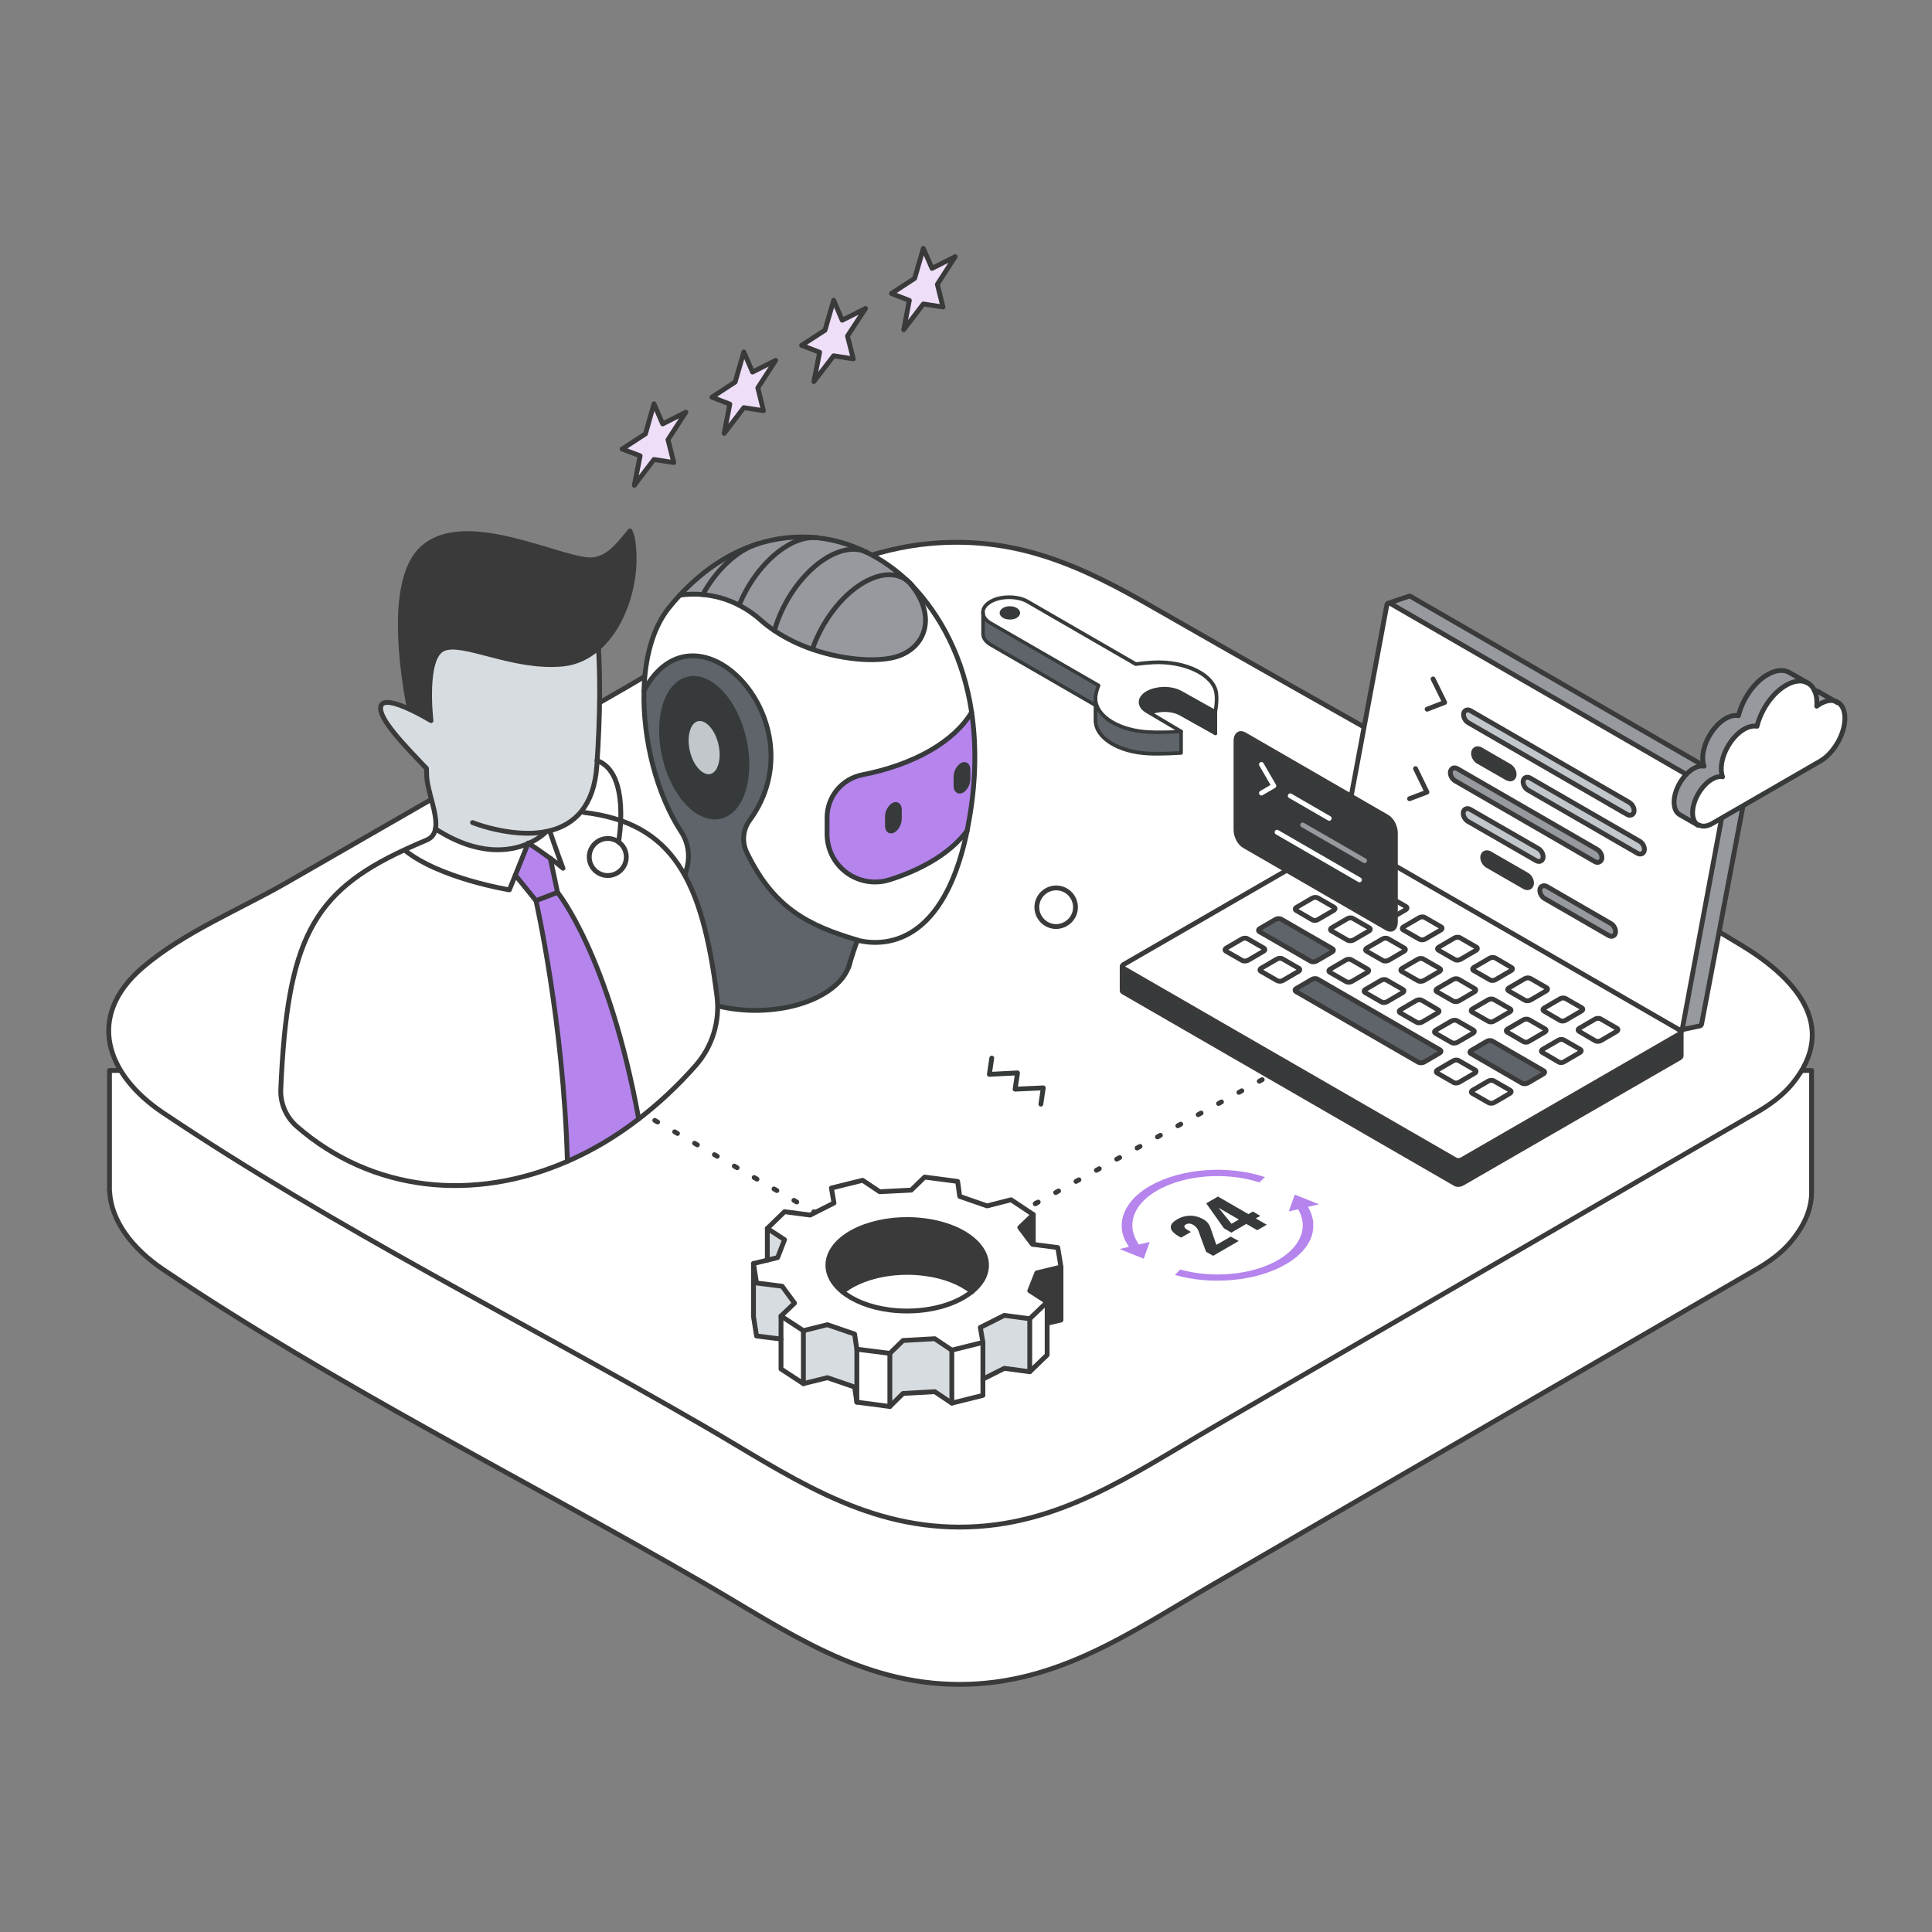<?xml version="1.0" encoding="utf-8"?>
<!-- Generator: Adobe Illustrator 27.0.0, SVG Export Plug-In . SVG Version: 6.00 Build 0)  -->
<svg version="1.1" id="Layer_1" xmlns="http://www.w3.org/2000/svg" xmlns:xlink="http://www.w3.org/1999/xlink" x="0px" y="0px"
	 viewBox="0 0 1200 1200" style="enable-background:new 0 0 1200 1200;" xml:space="preserve">
<rect x="0" y="0" width="1200" height="1200" fill="#808080" stroke="none"/>
<style type="text/css">
	.st0{fill:#FFFFFF;stroke:#3A3A3A;stroke-width:3;stroke-linecap:round;stroke-linejoin:round;stroke-miterlimit:10;}
	.st1{fill:#EEDEF8;stroke:#3A3A3A;stroke-width:3;stroke-linecap:round;stroke-linejoin:round;stroke-miterlimit:10;}
	.st2{fill:#5F646B;}
	.st3{fill:#373A3A;}
	.st4{fill:#FFFFFF;}
	.st5{fill:#C2C7CC;}
	.st6{fill:#969A9E;}
	.st7{fill:#B584ED;}
	.st8{fill:none;stroke:#373A3A;stroke-width:3;stroke-linecap:round;stroke-linejoin:round;stroke-miterlimit:10;}
	.st9{fill:none;stroke:#3A3A3A;stroke-width:3;stroke-linecap:round;stroke-linejoin:round;stroke-miterlimit:10;}
	.st10{fill:none;stroke:#FFFFFF;stroke-width:3;stroke-linecap:round;stroke-linejoin:round;stroke-miterlimit:10;}
	.st11{fill:none;stroke:#969A9E;stroke-width:3;stroke-linecap:round;stroke-linejoin:round;stroke-miterlimit:10;}
	.st12{fill:none;stroke:#3A3A3A;stroke-width:3;stroke-linecap:round;stroke-linejoin:round;}
	.st13{fill:none;stroke:#3A3A3A;stroke-width:3;stroke-linecap:round;stroke-linejoin:round;stroke-dasharray:2.034,12.204;}
	.st14{fill:none;stroke:#3A3A3A;stroke-width:3;stroke-linecap:round;stroke-linejoin:round;stroke-dasharray:2.059,12.355;}
	.st15{fill:#3A3A3A;}
	.st16{fill:#D7DCE0;}
</style>
<g>
	<path class="st0" d="M68,664.9v75.3h0.1c1,18,13.8,35.2,33.4,48.4c106.7,71.8,225,130.5,336.2,195c51.4,29.8,96.9,62.6,158.3,62.6
		c61.4,0,107-32.9,158.3-62.6c112.1-65,224.1-130,336.2-195c8.1-4.6,16.3-10.5,22.2-17.7c8.9-10.8,12.6-21.1,12.5-30.7h0v-75.3H68z"
		/>
	<path class="st0" d="M1091,691c-112.2,65-224.3,129.9-336.5,194.9c-51.4,29.8-97,62.6-158.5,62.6c-61.5,0-107.1-32.8-158.5-62.6
		C326.2,821.4,207.8,762.8,101,691c-34.9-23.5-48-59.6-12.4-90.1c25.3-21.7,60.3-36,88.9-52.4c70.3-40.4,140.6-80.8,210.8-121.2
		c58.2-33.4,120.7-83.9,190.3-89.8c53.3-4.5,93.4,14.2,138.2,40c121.5,69.8,244.9,137.1,364.8,209.6c31.8,19.2,61.7,49.5,31.5,86.2
		C1107.2,680.5,1099,686.4,1091,691L1091,691z"/>
</g>
<g>
	<polygon class="st1" points="561.3,204.8 573.5,188.8 585.7,190.7 582.2,176.6 593.3,159.4 578.9,166.7 573.5,154.3 568.1,172.9 
		553.7,182.3 564.8,186.6 	"/>
	<polygon class="st1" points="505.5,237 517.8,221 530,222.9 526.4,208.7 537.6,191.6 523.1,198.9 517.8,186.5 512.4,205.1 
		497.9,214.5 509.1,218.8 	"/>
	<polygon class="st1" points="449.8,269.2 462,253.2 474.2,255.1 470.7,240.9 481.8,223.8 467.4,231.1 462,218.6 456.6,237.3 
		442.2,246.7 453.3,251 	"/>
	<polygon class="st1" points="394,301.4 406.2,285.4 418.5,287.3 414.9,273.1 426,256 411.6,263.3 406.2,250.8 400.9,269.5 
		386.4,278.9 397.6,283.1 	"/>
</g>
<g id="XMLID_00000010280703619601594040000002726226338489108608_">
	<g>
		<path class="st2" d="M426.9,538.1c1.7-7.3,0.4-15-3.7-21.3c-15.3-23.3-24-57.5-23.2-87.8c32.6-61,109.6,20.1,65.7,80.3
			c-4.3,5.8-5,13.5-1.9,20c16.6,34.4,37.8,45.3,68.8,54.5c-1.7,4.4-3.2,9-4.6,13.6v0c-0.3,1.1-0.7,2.2-1,3.4
			c-2.3,6.1-7.7,12-15.9,16.8c-23.1,13.3-60.6,13.3-83.7,0c-14.6-8.4-20-20.2-16.1-31.1C416.6,568.3,422.9,555.3,426.9,538.1z
			 M461.8,490.5c5.7-18.9-0.5-45.9-14-60.3c-13.5-14.4-29.1-10.8-34.8,8.1c-5.7,18.9,0.5,45.9,14,60.3
			C440.5,513,456.1,509.4,461.8,490.5z"/>
		<path class="st3" d="M447.8,430.2c13.5,14.4,19.8,41.4,14,60.3c-5.7,18.9-21.3,22.5-34.8,8.1c-13.5-14.4-19.8-41.4-14-60.3
			C418.7,419.4,434.3,415.8,447.8,430.2z M447.6,475.3c2.4-7.9-0.2-19.3-5.9-25.3c-5.7-6.1-12.2-4.5-14.6,3.4
			c-2.4,7.9,0.2,19.3,5.9,25.3C438.7,484.8,445.2,483.3,447.6,475.3z"/>
		<path class="st4" d="M481,391.7c-3.1-2-6-4.3-8.7-6.7c-4.1-3.7-8.6-6.7-13.2-9.1c-7.3-3.8-15-5.9-22.6-6.6
			c-4.9-0.5-9.8-0.3-14.3,0.4c-2.3,2.5-4.6,5.2-6.9,8c-10,12.4-14.8,31-15.4,51.4c32.6-61,109.6,20.1,65.7,80.3
			c-4.3,5.8-5,13.5-1.9,20c16.6,34.4,37.8,45.3,68.8,54.5c10.1,2.5,52.2,9.4,68.1-67.9c-5.3,7.1-12.9,13.8-23,19.6
			c-7.7,4.4-16.3,8.1-25.4,10.9c-9,2.8-18.9,1.1-26.5-4.5c-7.6-5.6-12.1-14.5-12.1-24v-10.1c0-13.1,9.2-24.2,22.1-26.7
			c15.3-3,29.7-8,41.9-15c12-6.9,20.6-15.1,25.8-23.8c-5-33.8-19-60.9-37.9-79.7c0,0.1,0.1,0.1,0.1,0.1c0.7,0.8,1.3,1.6,1.9,2.5
			c13.3,18.5,7.1,36-9,42c-10.9,4.1-32.8,3.3-54-4C496.4,400.5,488.3,396.6,481,391.7z"/>
		<path class="st5" d="M427.1,453.4c-2.4,7.9,0.2,19.3,5.9,25.3c5.7,6,12.2,4.5,14.6-3.4c2.4-7.9-0.2-19.3-5.9-25.3
			C436.1,444,429.5,445.5,427.1,453.4z"/>
		<path class="st6" d="M422.2,369.7c4.6-0.7,9.4-0.9,14.3-0.4c6.5-11.7,15.6-21.9,25.8-27.8c2.5-1.5,5-2.6,7.4-3.4
			C453.2,343.5,436.9,353.8,422.2,369.7z"/>
		<path class="st6" d="M469.9,338c-0.1,0-0.1,0-0.2,0.1c-2.4,0.8-4.8,1.9-7.4,3.4c-10.2,5.9-19.4,16.1-25.8,27.8
			c7.5,0.7,15.3,2.9,22.6,6.6c6.2-15.4,17.4-29.8,30.3-37.2c6.5-3.8,12.7-5.3,17.9-4.7C495,332.7,482.4,333.9,469.9,338z"/>
		<path class="st6" d="M489.4,338.7c-12.8,7.4-24.1,21.8-30.3,37.2c4.6,2.4,9.1,5.4,13.2,9.1c2.7,2.4,5.6,4.7,8.7,6.7
			c5-18.4,18-36.9,33.2-45.7c9.3-5.4,17.7-6.1,24-3c-9.8-4.8-20.2-7.8-30.8-9c0,0-0.1,0-0.1,0C502.1,333.5,496,335,489.4,338.7z"/>
		<path class="st6" d="M514.2,346c-15.2,8.8-28.1,27.3-33.2,45.7c7.3,4.9,15.4,8.7,23.6,11.6c5.7-16.9,17.8-33.3,31.9-41.4
			c11.4-6.6,21.6-6.2,28.1-0.2c-8-7.8-16.9-14-26.4-18.6C531.9,339.9,523.5,340.7,514.2,346z"/>
		<path class="st7" d="M535.8,481.2c15.3-3,29.7-8,41.9-15c12-6.9,20.6-15.1,25.8-23.8c2.9,19.8,2.8,41.9-1.4,66
			c-0.5,2.7-0.9,5.2-1.4,7.7c-5.3,7.1-12.9,13.8-23,19.6c-7.7,4.4-16.3,8.1-25.4,10.9c-9,2.8-18.9,1.1-26.5-4.5
			c-7.6-5.6-12.1-14.5-12.1-24v-10.1C513.8,494.8,523,483.6,535.8,481.2z M554.9,515.7c2-1.2,3.7-4.3,3.7-7.1v-5.7
			c0-2.7-1.6-4-3.7-2.8c-1,0.6-1.9,1.7-2.6,2.9c-0.7,1.3-1.1,2.8-1.1,4.1v5.8C551.2,515.7,552.9,516.9,554.9,515.7z M597.5,491
			c2-1.2,3.7-4.3,3.7-7.1v-5.8c0-2.7-1.6-4-3.7-2.8c-1,0.6-1.9,1.7-2.6,2.9c-0.7,1.3-1.1,2.7-1.1,4.1v5.8
			C593.8,490.9,595.5,492.1,597.5,491z"/>
		<path class="st6" d="M536.5,361.9c-14,8.1-26.1,24.5-31.9,41.4c21.1,7.3,43.1,8.1,54,4c16.1-6.1,22.3-23.5,9-42
			c-0.6-0.8-1.2-1.7-1.9-2.5c-0.1-0.2-0.3-0.3-0.4-0.5c-0.1-0.1-0.3-0.3-0.4-0.4c-0.1-0.1-0.2-0.2-0.3-0.3
			C558.1,355.7,547.9,355.3,536.5,361.9z"/>
		<path class="st4" d="M528,597.5c-0.3,1.1-0.7,2.2-1,3.4C527.4,599.7,527.8,598.6,528,597.5z"/>
		<path class="st3" d="M551.2,507.2v5.8c0,2.7,1.6,4,3.7,2.8c2-1.2,3.7-4.3,3.7-7.1v-5.7c0-2.7-1.6-4-3.7-2.8
			c-1,0.6-1.9,1.7-2.6,2.9C551.7,504.4,551.2,505.8,551.2,507.2z"/>
		<path class="st4" d="M564.9,362c0.1,0.1,0.3,0.3,0.4,0.4C565.2,362.2,565,362.1,564.9,362z"/>
		<path class="st4" d="M565.6,362.7c-0.1-0.1-0.2-0.2-0.3-0.3c0.2,0.2,0.3,0.3,0.4,0.5C565.7,362.8,565.7,362.7,565.6,362.7z"/>
		<path class="st4" d="M567.6,365.3c-0.6-0.9-1.2-1.7-1.9-2.5C566.4,363.7,567,364.5,567.6,365.3z"/>
		<path class="st3" d="M593.8,482.4v5.8c0,2.7,1.6,4,3.7,2.8c2-1.2,3.7-4.3,3.7-7.1v-5.8c0-2.7-1.6-4-3.7-2.8
			c-1,0.6-1.9,1.7-2.6,2.9C594.3,479.6,593.8,481.1,593.8,482.4z"/>
	</g>
	<g>
		<path class="st8" d="M528,597.5c-0.3,1.1-0.7,2.2-1,3.4"/>
		<path class="st8" d="M564.9,362c0.1,0.1,0.3,0.3,0.4,0.4c0.1,0.1,0.2,0.2,0.3,0.3c18.5,19.1,32.9,45.9,37.9,79.7
			c2.9,19.8,2.8,41.9-1.4,66c-0.5,2.7-0.9,5.2-1.4,7.7c-16,77.3-57.9,70.4-68.1,67.9c-1.7,4.4-3.2,9-4.6,13.6"/>
		<path class="st8" d="M507.4,334c10.6,1.1,21,4.2,30.8,9c9.4,4.6,18.3,10.9,26.4,18.6"/>
		<path class="st8" d="M469.9,338c12.5-4,25.1-5.3,37.4-4"/>
		<path class="st8" d="M422.2,369.7c14.7-15.8,30.9-26.2,47.5-31.6"/>
		<path class="st8" d="M410.6,589.1c0.2-0.9,0.5-1.7,0.7-2.6c5.4-18.2,11.5-31.3,15.6-48.4c1.7-7.3,0.4-15-3.7-21.3
			c-15.3-23.3-24-57.5-23.2-87.8c0.5-20.3,5.4-38.9,15.4-51.4c2.2-2.8,4.5-5.4,6.9-8"/>
		<path class="st8" d="M411.3,586.5c-3.9,10.9,1.5,22.6,16.1,31.1c23.1,13.3,60.6,13.3,83.7,0c8.3-4.8,13.6-10.6,15.9-16.8
			c0.4-1.1,0.8-2.2,1-3.4v0"/>
		<path class="st8" d="M532.6,583.9c-31-9.2-52.2-20.1-68.8-54.5c-3.1-6.5-2.4-14.2,1.9-20C509.6,449.1,432.6,368,400,429"/>
		<path class="st8" d="M600.7,516c-5.3,7.1-12.9,13.8-23,19.6c-7.7,4.4-16.3,8.1-25.4,10.9c-9,2.8-18.9,1.1-26.5-4.5
			c-7.6-5.6-12.1-14.5-12.1-24v-10.1c0-13.1,9.2-24.2,22.1-26.7c15.3-3,29.7-8,41.9-15c12-6.9,20.6-15.1,25.8-23.8"/>
		<path class="st8" d="M565.6,362.7c0,0.1,0.1,0.1,0.1,0.1c0.7,0.8,1.3,1.7,1.9,2.5c13.3,18.5,7.1,36-9,42c-10.9,4.1-32.8,3.3-54-4
			c-8.2-2.8-16.3-6.7-23.6-11.6c-3-2-6-4.3-8.7-6.7c-4.1-3.7-8.6-6.7-13.2-9.1c-7.3-3.8-15-5.9-22.6-6.6c-4.9-0.5-9.8-0.3-14.3,0.4"
			/>
		<path class="st8" d="M567.6,365.3c-0.6-0.9-1.2-1.8-1.9-2.5c-0.1-0.2-0.3-0.3-0.4-0.5c-0.1-0.1-0.3-0.3-0.4-0.4
			c-0.1-0.1-0.2-0.2-0.3-0.3c-6.5-6-16.6-6.4-28.1,0.2c-14,8.1-26.1,24.5-31.9,41.4"/>
		<path class="st8" d="M538.2,343c-6.3-3.1-14.7-2.3-24,3c-15.2,8.8-28.1,27.3-33.2,45.7v0"/>
		<path class="st8" d="M507.4,334C507.4,334,507.4,334,507.4,334c-5.3-0.5-11.5,0.9-18,4.7c-12.8,7.4-24.1,21.8-30.3,37.2"/>
		<path class="st8" d="M470.9,337.7c-0.3,0.1-0.7,0.2-1,0.3c-0.1,0-0.1,0-0.2,0.1c-2.4,0.8-4.8,1.9-7.4,3.4
			c-10.2,5.9-19.4,16.1-25.8,27.8"/>
		<path class="st8" d="M597.5,491c2-1.2,3.7-4.3,3.7-7.1v-5.8c0-2.7-1.6-4-3.7-2.8c-1,0.6-1.9,1.7-2.6,2.9c-0.7,1.3-1.1,2.7-1.1,4.1
			v5.8C593.8,490.9,595.5,492.1,597.5,491z"/>
		<path class="st8" d="M554.9,515.7c2-1.2,3.7-4.3,3.7-7.1v-5.7c0-2.7-1.6-4-3.7-2.8c-1,0.6-1.9,1.7-2.6,2.9
			c-0.7,1.3-1.1,2.8-1.1,4.1v5.8C551.2,515.7,552.9,516.9,554.9,515.7z"/>
		<path class="st8" d="M413,438.3c-5.7,18.9,0.5,45.9,14,60.3c13.5,14.4,29.1,10.8,34.8-8.1c5.7-18.9-0.5-45.9-14-60.3
			C434.3,415.8,418.7,419.4,413,438.3z"/>
		<path class="st8" d="M427.1,453.4c-2.4,7.9,0.2,19.3,5.9,25.3c5.7,6,12.2,4.5,14.6-3.4c2.4-7.9-0.2-19.3-5.9-25.3
			C436.1,444,429.5,445.5,427.1,453.4z"/>
	</g>
</g>
<g id="XMLID_00000029736978024761491180000003097080066754701441_">
	<g>
		<path class="st6" d="M1082.7,489.7c1.1,0.6,1.8,2,1.5,3.1L1056.9,636c-0.1,0.6-0.5,1.1-1,1.2l-11.8,2.5v0c0.5-0.1,0.9-0.5,1-1.1
			l26.4-141.5c0.2-1.1-0.5-2.5-1.5-3.1L863.7,374.9c-0.4-0.3-0.9-0.3-1.2-0.3l12.7-4.3c0.4-0.1,0.8,0,1.2,0.3L1082.7,489.7z"/>
		<path class="st4" d="M1069.9,494c1.1,0.6,1.7,2,1.5,3.1l-26.4,141.5c-0.1,0.6-0.5,1-1,1.1c-0.4,0.1-0.8,0-1.2-0.2c0,0,0,0,0,0
			L836.5,520.4c-1.1-0.6-1.7-2-1.5-3.1l26.4-141.5c0.1-0.7,0.5-1.1,1.1-1.2c0.4-0.1,0.8,0,1.2,0.3L1069.9,494z M1021.2,528.3
			c0.4-2.1-0.9-4.7-2.9-5.8l-67.9-39.2c-1-0.6-2-0.7-2.8-0.4s-1.4,1-1.6,2c-0.4,2.1,0.9,4.7,2.9,5.8l67.9,39.2c1,0.6,2,0.7,2.8,0.4
			C1020.4,530,1021,529.3,1021.2,528.3z M1014.8,504.1c0.4-2.1-0.9-4.7-2.9-5.8l-98.5-56.9c-1-0.6-2-0.7-2.8-0.4
			c-0.8,0.3-1.4,1-1.6,2c-0.4,2.1,0.9,4.7,2.9,5.8l98.5,56.9c1,0.6,2,0.7,2.8,0.4C1014,505.9,1014.6,505.2,1014.8,504.1z
			 M1003.4,579.3c0.4-2.1-0.9-4.7-2.9-5.8l-39.6-22.9c-1-0.6-2-0.7-2.8-0.4c-0.8,0.3-1.4,1-1.6,2c-0.4,2.1,0.9,4.7,2.9,5.8
			l39.7,22.9c1,0.6,2,0.7,2.8,0.4C1002.6,581.1,1003.2,580.4,1003.4,579.3z M994.8,533.5c0.4-2.1-0.9-4.7-2.9-5.8l-86.7-50.1
			c-1-0.6-2-0.7-2.8-0.4c-0.8,0.3-1.4,1-1.6,2.1c-0.4,2.1,0.9,4.7,2.9,5.8l86.7,50.1c1,0.6,2,0.7,2.8,0.4
			C994,535.2,994.6,534.5,994.8,533.5z M958.3,532.9c0.4-2.1-0.9-4.7-2.9-5.8l-42.2-24.3c-1-0.6-2-0.7-2.8-0.4c-0.8,0.3-1.4,1-1.6,2
			c-0.4,2.1,0.9,4.7,2.9,5.8l42.2,24.3c1,0.6,2,0.7,2.8,0.4C957.5,534.6,958.1,533.9,958.3,532.9z M951.1,549.1
			c0.4-2.1-0.9-4.7-2.9-5.8l-22.9-13.2c-1-0.6-2-0.7-2.8-0.4c-0.8,0.3-1.4,1-1.6,2c-0.4,2.1,0.9,4.7,2.9,5.8l22.9,13.2
			c1,0.6,2,0.7,2.8,0.4C950.3,550.9,950.9,550.2,951.1,549.1z M940.3,481.6c0.4-2.1-0.9-4.7-2.9-5.8l-17.8-10.3
			c-1-0.6-2-0.7-2.8-0.4s-1.4,1-1.6,2c-0.4,2.1,0.9,4.7,2.9,5.8l17.8,10.3c1,0.6,2,0.7,2.8,0.4C939.5,483.3,940.1,482.6,940.3,481.6
			z"/>
		<path class="st3" d="M1044.2,640.9v14.9c0,0.5-0.3,1-1,1.3l-135.1,78c-1.2,0.7-3.1,0.8-4.1,0.2L697.7,616.3
			c-0.5-0.3-0.7-0.7-0.7-1v-14.8c0,0.4,0.2,0.8,0.7,1L904,720.5c1.1,0.6,2.9,0.5,4.1-0.2l135.1-78
			C1043.9,641.9,1044.2,641.4,1044.2,640.9z"/>
		<path class="st4" d="M1043.5,639.9c0.5,0.3,0.7,0.6,0.7,1c0,0.5-0.3,1-1,1.3l-135.1,78c-1.2,0.7-3.1,0.8-4.1,0.2L697.7,601.4
			c-0.5-0.3-0.7-0.6-0.7-1c0-0.5,0.3-1,1-1.4l135.1-78c1.2-0.7,3-0.8,4.1-0.2l205.5,118.6c0,0,0,0,0,0L1043.5,639.9z M1004,640.8
			c1-0.6,1.2-1.5,0.3-2l-10.1-5.8c-0.9-0.5-2.5-0.5-3.5,0.1l-9.6,5.6c-1,0.6-1.2,1.5-0.3,2l10.1,5.9c0.9,0.5,2.5,0.5,3.5-0.2
			L1004,640.8z M982.2,628.2c1-0.6,1.1-1.5,0.3-2l-10.1-5.8c-0.9-0.5-2.5-0.5-3.5,0.2l-9.6,5.6c-1,0.6-1.2,1.5-0.3,2l10.1,5.8
			c0.9,0.5,2.5,0.5,3.5-0.2L982.2,628.2z M981.3,653.9c1-0.6,1.2-1.5,0.3-2l-10.1-5.8c-0.9-0.5-2.5-0.5-3.5,0.1l-9.6,5.6
			c-1,0.6-1.1,1.5-0.3,2l10.1,5.9c0.9,0.5,2.5,0.5,3.5-0.2L981.3,653.9z M960.4,615.5c1-0.6,1.1-1.5,0.3-2l-10.1-5.8
			c-0.9-0.5-2.5-0.5-3.5,0.2l-9.6,5.6c-1,0.6-1.1,1.5-0.3,2l10.1,5.8c0.9,0.5,2.5,0.5,3.5-0.2L960.4,615.5z M959.4,641.3
			c1-0.6,1.2-1.5,0.3-2l-10.1-5.8c-0.9-0.5-2.5-0.5-3.5,0.2l-9.6,5.6c-1,0.6-1.2,1.5-0.3,2l10.1,5.9c0.9,0.5,2.5,0.5,3.5-0.2
			L959.4,641.3z M958.5,667.1c1-0.6,1.2-1.5,0.3-2l-31.8-18.4c-0.9-0.5-2.5-0.5-3.5,0.1l-9.6,5.6c-1,0.6-1.2,1.5-0.3,2l31.8,18.4
			c0.9,0.5,2.5,0.5,3.5-0.2L958.5,667.1z M938.5,602.9c1-0.6,1.1-1.5,0.3-2l-10.1-5.9c-0.9-0.5-2.5-0.5-3.5,0.2l-9.6,5.6
			c-1,0.6-1.1,1.5-0.3,2l10.1,5.8c0.9,0.5,2.5,0.5,3.5-0.2L938.5,602.9z M937.7,679.2c1-0.6,1.1-1.5,0.3-2l-10.1-5.8
			c-0.9-0.5-2.5-0.5-3.5,0.1l-9.6,5.6c-1,0.6-1.1,1.5-0.3,2l10.1,5.8c0.9,0.5,2.5,0.5,3.5-0.1L937.7,679.2z M937.6,628.7
			c1-0.6,1.1-1.5,0.3-2l-10.1-5.8c-0.9-0.5-2.5-0.5-3.5,0.2l-9.6,5.6c-1,0.6-1.1,1.5-0.3,2l10.1,5.8c0.9,0.5,2.5,0.5,3.5-0.2
			L937.6,628.7z M916.7,590.3c1-0.6,1.2-1.5,0.3-2l-10.1-5.8c-0.9-0.5-2.5-0.5-3.5,0.1l-9.6,5.6c-1,0.6-1.2,1.5-0.3,2l10.1,5.8
			c0.9,0.5,2.5,0.5,3.5-0.1L916.7,590.3z M916,666.6c1-0.6,1.1-1.5,0.3-2l-10.1-5.8c-0.9-0.5-2.5-0.5-3.5,0.1l-9.6,5.6
			c-1,0.6-1.1,1.5-0.3,2l10.1,5.8c0.9,0.5,2.5,0.5,3.5-0.1L916,666.6z M915.7,616.1c1-0.6,1.1-1.5,0.3-2l-10.1-5.9
			c-0.9-0.5-2.5-0.5-3.5,0.2l-9.6,5.6c-1,0.6-1.1,1.5-0.3,2l10.1,5.8c0.9,0.5,2.5,0.5,3.5-0.2L915.7,616.1z M914.8,641.9
			c1-0.6,1.1-1.5,0.3-2l-10.1-5.8c-0.9-0.5-2.5-0.5-3.5,0.2l-9.6,5.6c-1,0.6-1.1,1.5-0.3,2l10.1,5.8c0.9,0.5,2.5,0.5,3.5-0.2
			L914.8,641.9z M894.8,577.7c1-0.6,1.1-1.5,0.3-2l-10.1-5.8c-0.9-0.5-2.5-0.5-3.5,0.1l-9.6,5.6c-1,0.6-1.2,1.5-0.3,2l10.1,5.8
			c0.9,0.5,2.5,0.5,3.5-0.1L894.8,577.7z M894.2,654.1c1-0.6,1.2-1.5,0.3-2l-76-43.9c-0.9-0.5-2.5-0.5-3.5,0.1l-9.6,5.6
			c-1,0.6-1.2,1.5-0.3,2l76,43.9c0.9,0.5,2.5,0.5,3.5-0.1L894.2,654.1z M893.9,603.5c1-0.6,1.2-1.5,0.3-2l-10.1-5.8
			c-0.9-0.5-2.5-0.5-3.5,0.1l-9.6,5.6c-1,0.6-1.2,1.5-0.3,2l10.1,5.8c0.9,0.5,2.5,0.5,3.5-0.1L893.9,603.5z M893,629.2
			c1-0.6,1.1-1.5,0.3-2l-10.1-5.9c-0.9-0.5-2.5-0.5-3.5,0.2l-9.6,5.6c-1,0.6-1.1,1.5-0.3,2l10.1,5.8c0.9,0.5,2.5,0.5,3.5-0.2
			L893,629.2z M873,565.1c1-0.6,1.1-1.5,0.3-2l-10.1-5.8c-0.9-0.5-2.5-0.5-3.5,0.1l-9.6,5.6c-1,0.6-1.1,1.5-0.3,2l10.1,5.8
			c0.9,0.5,2.5,0.5,3.5-0.1L873,565.1z M872,590.9c1-0.6,1.1-1.5,0.3-2l-10.1-5.8c-0.9-0.5-2.5-0.5-3.5,0.1l-9.6,5.6
			c-1,0.6-1.2,1.5-0.3,2l10.1,5.8c0.9,0.5,2.5,0.5,3.5-0.1L872,590.9z M871.1,616.6c1-0.6,1.2-1.5,0.3-2l-10.1-5.8
			c-0.9-0.5-2.5-0.5-3.5,0.1l-9.6,5.6c-1,0.6-1.1,1.5-0.3,2l10.1,5.8c0.9,0.5,2.5,0.5,3.5-0.1L871.1,616.6z M851.1,552.5
			c1-0.6,1.1-1.5,0.3-2l-10.1-5.8c-0.9-0.5-2.5-0.5-3.5,0.2l-9.6,5.6c-1,0.6-1.1,1.5-0.3,2l10.1,5.9c0.9,0.5,2.5,0.5,3.5-0.2
			L851.1,552.5z M850.2,578.3c1-0.6,1.1-1.5,0.3-2l-10.1-5.8c-0.9-0.5-2.5-0.5-3.5,0.1l-9.6,5.6c-1,0.6-1.1,1.5-0.3,2l10.1,5.8
			c0.9,0.5,2.5,0.5,3.5-0.1L850.2,578.3z M849.3,604c1-0.6,1.2-1.5,0.3-2l-10.1-5.8c-0.9-0.5-2.5-0.5-3.5,0.1l-9.6,5.6
			c-1,0.6-1.2,1.5-0.3,2l10.1,5.8c0.9,0.5,2.5,0.5,3.5-0.1L849.3,604z M828.4,565.6c1-0.6,1.1-1.5,0.3-2l-10.1-5.8
			c-0.9-0.5-2.5-0.5-3.5,0.2l-9.6,5.6c-1,0.6-1.1,1.5-0.3,2l10.1,5.9c0.9,0.5,2.5,0.5,3.5-0.2L828.4,565.6z M827.3,591.4
			c1-0.6,1.1-1.5,0.3-2l-31.9-18.4c-0.9-0.5-2.5-0.5-3.5,0.2l-9.6,5.6c-1,0.6-1.1,1.5-0.3,2l31.9,18.4c0.9,0.5,2.5,0.5,3.5-0.2
			L827.3,591.4z M806.5,603.4c1-0.6,1.1-1.5,0.3-2l-10.1-5.8c-0.9-0.5-2.5-0.5-3.5,0.1l-9.6,5.6c-1,0.6-1.1,1.5-0.3,2l10.1,5.8
			c0.9,0.5,2.5,0.5,3.5-0.1L806.5,603.4z M784.7,590.9c1-0.6,1.1-1.5,0.3-2l-10.1-5.8c-0.9-0.5-2.5-0.5-3.5,0.1l-9.6,5.6
			c-1,0.6-1.1,1.5-0.3,2l10.1,5.8c0.9,0.5,2.5,0.5,3.5-0.1L784.7,590.9z"/>
		<path class="st5" d="M1018.3,522.4c2,1.1,3.3,3.8,2.9,5.8c-0.2,1-0.8,1.7-1.6,2c-0.8,0.3-1.8,0.2-2.8-0.4L949,490.7
			c-2-1.2-3.3-3.8-2.9-5.8c0.2-1,0.8-1.7,1.6-2s1.8-0.2,2.8,0.4L1018.3,522.4z"/>
		<path class="st5" d="M1012,498.3c2,1.2,3.3,3.8,2.9,5.8c-0.2,1-0.8,1.7-1.6,2c-0.8,0.3-1.8,0.2-2.8-0.4L912,448.9
			c-2-1.1-3.3-3.8-2.9-5.8c0.2-1,0.8-1.7,1.6-2c0.8-0.3,1.8-0.2,2.8,0.4L1012,498.3z"/>
		<path class="st4" d="M1004.3,638.8c0.9,0.5,0.8,1.4-0.3,2l-9.6,5.6c-1,0.6-2.6,0.7-3.5,0.2l-10.1-5.9c-0.9-0.5-0.8-1.4,0.3-2
			l9.6-5.6c1-0.6,2.6-0.7,3.5-0.1L1004.3,638.8z"/>
		<path class="st6" d="M1000.5,573.5c2,1.1,3.3,3.8,2.9,5.8c-0.2,1-0.8,1.7-1.6,2c-0.8,0.3-1.8,0.2-2.8-0.4l-39.7-22.9
			c-2-1.1-3.3-3.8-2.9-5.8c0.2-1,0.8-1.7,1.6-2c0.8-0.3,1.8-0.2,2.8,0.4L1000.5,573.5z"/>
		<path class="st6" d="M991.9,527.6c2,1.1,3.3,3.8,2.9,5.8c-0.2,1-0.8,1.7-1.6,2c-0.8,0.3-1.8,0.2-2.8-0.4l-86.7-50.1
			c-2-1.2-3.3-3.8-2.9-5.8c0.2-1,0.8-1.7,1.6-2.1c0.8-0.3,1.8-0.2,2.8,0.4L991.9,527.6z"/>
		<path class="st4" d="M982.5,626.1c0.9,0.5,0.8,1.4-0.3,2l-9.6,5.6c-1,0.6-2.6,0.7-3.5,0.2L959,628c-0.9-0.5-0.8-1.4,0.3-2l9.6-5.6
			c1-0.6,2.6-0.7,3.5-0.2L982.5,626.1z"/>
		<path class="st4" d="M981.5,651.9c0.9,0.5,0.8,1.4-0.3,2l-9.6,5.6c-1,0.6-2.6,0.7-3.5,0.2l-10.1-5.9c-0.9-0.5-0.8-1.4,0.3-2
			l9.6-5.6c1-0.6,2.6-0.7,3.5-0.1L981.5,651.9z"/>
		<path class="st4" d="M960.6,613.5c0.9,0.5,0.8,1.4-0.3,2l-9.6,5.6c-1,0.6-2.6,0.7-3.5,0.2l-10.1-5.8c-0.9-0.5-0.8-1.4,0.3-2
			l9.6-5.6c1-0.6,2.6-0.7,3.5-0.2L960.6,613.5z"/>
		<path class="st4" d="M959.7,639.3c0.9,0.5,0.8,1.4-0.3,2l-9.6,5.6c-1,0.6-2.6,0.7-3.5,0.2l-10.1-5.9c-0.9-0.5-0.8-1.4,0.3-2
			l9.6-5.6c1-0.6,2.6-0.7,3.5-0.2L959.7,639.3z"/>
		<path class="st2" d="M958.7,665.1c0.9,0.5,0.8,1.4-0.3,2l-9.6,5.6c-1,0.6-2.6,0.7-3.5,0.2l-31.8-18.4c-0.9-0.5-0.8-1.4,0.3-2
			l9.6-5.6c1-0.6,2.6-0.7,3.5-0.1L958.7,665.1z"/>
		<path class="st5" d="M955.5,527c2,1.2,3.3,3.8,2.9,5.8c-0.2,1-0.8,1.7-1.6,2c-0.8,0.3-1.8,0.2-2.8-0.4l-42.2-24.3
			c-2-1.2-3.3-3.8-2.9-5.8c0.2-1,0.8-1.7,1.6-2c0.8-0.3,1.8-0.2,2.8,0.4L955.5,527z"/>
		<path class="st3" d="M948.3,543.3c2,1.1,3.3,3.8,2.9,5.8c-0.2,1-0.8,1.7-1.6,2c-0.8,0.3-1.8,0.2-2.8-0.4l-22.9-13.2
			c-2-1.1-3.3-3.8-2.9-5.8c0.2-1,0.8-1.7,1.6-2c0.8-0.3,1.8-0.2,2.8,0.4L948.3,543.3z"/>
		<path class="st3" d="M937.5,475.8c2,1.2,3.3,3.8,2.9,5.8c-0.2,1-0.8,1.7-1.6,2c-0.8,0.3-1.8,0.2-2.8-0.4L918.2,473
			c-2-1.1-3.3-3.8-2.9-5.8c0.2-1,0.8-1.7,1.6-2s1.8-0.2,2.8,0.4L937.5,475.8z"/>
		<path class="st4" d="M938.8,600.9c0.9,0.5,0.8,1.4-0.3,2l-9.6,5.6c-1,0.6-2.6,0.7-3.5,0.2l-10.1-5.8c-0.9-0.5-0.8-1.4,0.3-2
			l9.6-5.6c1-0.6,2.6-0.7,3.5-0.2L938.8,600.9z"/>
		<path class="st4" d="M938,677.2c0.9,0.5,0.8,1.4-0.3,2l-9.6,5.6c-1,0.6-2.6,0.7-3.5,0.1l-10.1-5.8c-0.9-0.5-0.8-1.4,0.3-2l9.6-5.6
			c1-0.6,2.6-0.7,3.5-0.1L938,677.2z"/>
		<path class="st4" d="M937.8,626.7c0.9,0.5,0.8,1.4-0.3,2l-9.6,5.6c-1,0.6-2.6,0.7-3.5,0.2l-10.1-5.8c-0.9-0.5-0.8-1.4,0.3-2
			l9.6-5.6c1-0.6,2.6-0.7,3.5-0.2L937.8,626.7z"/>
		<path class="st4" d="M916.9,588.3c0.9,0.5,0.8,1.4-0.3,2l-9.6,5.6c-1,0.6-2.6,0.7-3.5,0.1l-10.1-5.8c-0.9-0.5-0.8-1.4,0.3-2
			l9.6-5.6c1-0.6,2.6-0.7,3.5-0.1L916.9,588.3z"/>
		<path class="st4" d="M916.2,664.6c0.9,0.5,0.8,1.4-0.3,2l-9.6,5.6c-1,0.6-2.6,0.7-3.5,0.1l-10.1-5.8c-0.9-0.5-0.8-1.4,0.3-2
			l9.6-5.6c1-0.6,2.6-0.7,3.5-0.1L916.2,664.6z"/>
		<path class="st4" d="M916,614.1c0.9,0.5,0.8,1.4-0.3,2l-9.6,5.6c-1,0.6-2.6,0.7-3.5,0.2l-10.1-5.8c-0.9-0.5-0.8-1.4,0.3-2l9.6-5.6
			c1-0.6,2.6-0.7,3.5-0.2L916,614.1z"/>
		<path class="st4" d="M915,639.8c0.9,0.5,0.8,1.4-0.3,2l-9.6,5.6c-1,0.6-2.6,0.7-3.5,0.2l-10.1-5.8c-0.9-0.5-0.8-1.4,0.3-2l9.6-5.6
			c1-0.6,2.6-0.7,3.5-0.2L915,639.8z"/>
		<path class="st4" d="M895.1,575.7c0.9,0.5,0.8,1.4-0.3,2l-9.6,5.6c-1,0.6-2.6,0.7-3.5,0.1l-10.1-5.8c-0.9-0.5-0.8-1.4,0.3-2
			l9.6-5.6c1-0.6,2.6-0.7,3.5-0.1L895.1,575.7z"/>
		<path class="st2" d="M894.4,652c0.9,0.5,0.8,1.4-0.3,2l-9.6,5.6c-1,0.6-2.6,0.7-3.5,0.1l-76-43.9c-0.9-0.5-0.8-1.4,0.3-2l9.6-5.6
			c1-0.6,2.6-0.7,3.5-0.1L894.4,652z"/>
		<path class="st4" d="M894.1,601.5c0.9,0.5,0.8,1.4-0.3,2l-9.6,5.6c-1,0.6-2.6,0.7-3.5,0.1l-10.1-5.8c-0.9-0.5-0.8-1.4,0.3-2
			l9.6-5.6c1-0.6,2.6-0.7,3.5-0.1L894.1,601.5z"/>
		<path class="st4" d="M893.2,627.2c0.9,0.5,0.8,1.4-0.3,2l-9.6,5.6c-1,0.6-2.6,0.7-3.5,0.2l-10.1-5.8c-0.9-0.5-0.8-1.4,0.3-2
			l9.6-5.6c1-0.6,2.6-0.7,3.5-0.2L893.2,627.2z"/>
		<path class="st4" d="M873.2,563.1c0.9,0.5,0.8,1.4-0.3,2l-9.6,5.6c-1,0.6-2.6,0.7-3.5,0.1l-10.1-5.8c-0.9-0.5-0.8-1.4,0.3-2
			l9.6-5.6c1-0.6,2.6-0.7,3.5-0.1L873.2,563.1z"/>
		<path class="st4" d="M872.3,588.8c0.9,0.5,0.8,1.4-0.3,2l-9.6,5.6c-1,0.6-2.6,0.7-3.5,0.1l-10.1-5.8c-0.9-0.5-0.8-1.4,0.3-2
			l9.6-5.6c1-0.6,2.6-0.7,3.5-0.1L872.3,588.8z"/>
		<path class="st4" d="M871.4,614.6c0.9,0.5,0.8,1.4-0.3,2l-9.6,5.6c-1,0.6-2.6,0.7-3.5,0.1l-10.1-5.8c-0.9-0.5-0.8-1.4,0.3-2
			l9.6-5.6c1-0.6,2.6-0.7,3.5-0.1L871.4,614.6z"/>
		<path class="st4" d="M851.4,550.5c0.9,0.5,0.8,1.4-0.3,2l-9.6,5.6c-1,0.6-2.6,0.7-3.5,0.2l-10.1-5.9c-0.9-0.5-0.8-1.4,0.3-2
			l9.6-5.6c1-0.6,2.6-0.7,3.5-0.2L851.4,550.5z"/>
		<path class="st4" d="M850.5,576.2c0.9,0.5,0.8,1.4-0.3,2l-9.6,5.6c-1,0.6-2.6,0.7-3.5,0.1l-10.1-5.8c-0.9-0.5-0.8-1.4,0.3-2
			l9.6-5.6c1-0.6,2.6-0.7,3.5-0.1L850.5,576.2z"/>
		<path class="st4" d="M849.5,602c0.9,0.5,0.8,1.4-0.3,2l-9.6,5.6c-1,0.6-2.6,0.7-3.5,0.1l-10.1-5.8c-0.9-0.5-0.8-1.4,0.3-2l9.6-5.6
			c1-0.6,2.6-0.7,3.5-0.1L849.5,602z"/>
		<path class="st4" d="M828.6,563.6c0.9,0.5,0.8,1.4-0.3,2l-9.6,5.6c-1,0.6-2.6,0.7-3.5,0.2l-10.1-5.9c-0.9-0.5-0.8-1.4,0.3-2
			l9.6-5.6c1-0.6,2.6-0.7,3.5-0.2L828.6,563.6z"/>
		<path class="st2" d="M827.6,589.4c0.9,0.5,0.8,1.4-0.3,2l-9.6,5.6c-1,0.6-2.6,0.7-3.5,0.2l-31.9-18.4c-0.9-0.5-0.8-1.4,0.3-2
			l9.6-5.6c1-0.6,2.6-0.7,3.5-0.2L827.6,589.4z"/>
		<path class="st4" d="M806.7,601.4c0.9,0.5,0.8,1.4-0.3,2l-9.6,5.6c-1,0.6-2.6,0.7-3.5,0.1l-10.1-5.8c-0.9-0.5-0.8-1.4,0.3-2
			l9.6-5.6c1-0.6,2.6-0.7,3.5-0.1L806.7,601.4z"/>
		<path class="st4" d="M784.9,588.8c0.9,0.5,0.8,1.4-0.3,2l-9.6,5.6c-1,0.6-2.6,0.7-3.5,0.1l-10.1-5.8c-0.9-0.5-0.8-1.4,0.3-2
			l9.6-5.6c1-0.6,2.6-0.7,3.5-0.1L784.9,588.8z"/>
	</g>
	<g>
		<path class="st9" d="M1042.8,639.5l0.7,0.4c0.5,0.3,0.7,0.6,0.7,1c0,0.5-0.3,1-1,1.3l-135.1,78c-1.2,0.7-3.1,0.8-4.1,0.2
			L697.7,601.4c-0.5-0.3-0.7-0.6-0.7-1c0-0.5,0.3-1,1-1.4l135.1-78c1.2-0.7,3-0.8,4.1-0.2"/>
		<path class="st9" d="M1042.8,639.5C1042.8,639.5,1042.8,639.5,1042.8,639.5L836.5,520.4c-1.1-0.6-1.7-2-1.5-3.1l26.4-141.5
			c0.1-0.7,0.5-1.1,1.1-1.2c0.4-0.1,0.8,0,1.2,0.3L1069.9,494c1.1,0.6,1.7,2,1.5,3.1l-26.4,141.5c-0.1,0.6-0.5,1-1,1.1
			C1043.7,639.8,1043.2,639.7,1042.8,639.5z"/>
		<path class="st9" d="M814.2,597.1l-31.9-18.4c-0.9-0.5-0.8-1.4,0.3-2l9.6-5.6c1-0.6,2.6-0.7,3.5-0.2l31.9,18.4
			c0.9,0.5,0.8,1.4-0.3,2l-9.6,5.6C816.7,597.5,815.1,597.6,814.2,597.1z"/>
		<path class="st9" d="M836.1,609.7l-10.1-5.8c-0.9-0.5-0.8-1.4,0.3-2l9.6-5.6c1-0.6,2.6-0.7,3.5-0.1l10.1,5.8
			c0.9,0.5,0.8,1.4-0.3,2l-9.6,5.6C838.6,610.2,837,610.2,836.1,609.7z"/>
		<path class="st9" d="M858,622.3l-10.1-5.8c-0.9-0.5-0.8-1.4,0.3-2l9.6-5.6c1-0.6,2.6-0.7,3.5-0.1l10.1,5.8c0.9,0.5,0.8,1.4-0.3,2
			l-9.6,5.6C860.5,622.8,858.9,622.9,858,622.3z"/>
		<path class="st9" d="M879.8,634.9l-10.1-5.8c-0.9-0.5-0.8-1.4,0.3-2l9.6-5.6c1-0.6,2.6-0.7,3.5-0.2l10.1,5.9
			c0.9,0.5,0.8,1.4-0.3,2l-9.6,5.6C882.3,635.4,880.7,635.5,879.8,634.9z"/>
		<path class="st9" d="M901.7,647.6l-10.1-5.8c-0.9-0.5-0.8-1.4,0.3-2l9.6-5.6c1-0.6,2.6-0.7,3.5-0.2l10.1,5.8
			c0.9,0.5,0.8,1.4-0.3,2l-9.6,5.6C904.1,648,902.6,648.1,901.7,647.6z"/>
		<path class="st9" d="M945.4,672.8l-31.8-18.4c-0.9-0.5-0.8-1.4,0.3-2l9.6-5.6c1-0.6,2.6-0.7,3.5-0.1l31.8,18.4
			c0.9,0.5,0.8,1.4-0.3,2l-9.6,5.6C947.8,673.2,946.3,673.3,945.4,672.8z"/>
		<path class="st9" d="M815.2,571.4l-10.1-5.9c-0.9-0.5-0.8-1.4,0.3-2l9.6-5.6c1-0.6,2.6-0.7,3.5-0.2l10.1,5.8
			c0.9,0.5,0.8,1.4-0.3,2l-9.6,5.6C817.7,571.8,816.1,571.9,815.2,571.4z"/>
		<path class="st9" d="M837.1,584l-10.1-5.8c-0.9-0.5-0.8-1.4,0.3-2l9.6-5.6c1-0.6,2.6-0.7,3.5-0.1l10.1,5.8c0.9,0.5,0.8,1.4-0.3,2
			l-9.6,5.6C839.5,584.4,838,584.5,837.1,584z"/>
		<path class="st9" d="M858.9,596.6l-10.1-5.8c-0.9-0.5-0.8-1.4,0.3-2l9.6-5.6c1-0.6,2.6-0.7,3.5-0.1l10.1,5.8
			c0.9,0.5,0.8,1.4-0.3,2l-9.6,5.6C861.4,597,859.8,597.1,858.9,596.6z"/>
		<path class="st9" d="M880.8,609.2l-10.1-5.8c-0.9-0.5-0.8-1.4,0.3-2l9.6-5.6c1-0.6,2.6-0.7,3.5-0.1l10.1,5.8
			c0.9,0.5,0.8,1.4-0.3,2l-9.6,5.6C883.2,609.6,881.7,609.7,880.8,609.2z"/>
		<path class="st9" d="M902.6,621.8l-10.1-5.8c-0.9-0.5-0.8-1.4,0.3-2l9.6-5.6c1-0.6,2.6-0.7,3.5-0.2l10.1,5.9
			c0.9,0.5,0.8,1.4-0.3,2l-9.6,5.6C905.1,622.2,903.5,622.3,902.6,621.8z"/>
		<path class="st9" d="M924.5,634.4l-10.1-5.8c-0.9-0.5-0.8-1.4,0.3-2l9.6-5.6c1-0.6,2.6-0.7,3.5-0.2l10.1,5.8
			c0.9,0.5,0.8,1.4-0.3,2l-9.6,5.6C926.9,634.9,925.4,634.9,924.5,634.4z"/>
		<path class="st9" d="M946.3,647l-10.1-5.9c-0.9-0.5-0.8-1.4,0.3-2l9.6-5.6c1-0.6,2.6-0.7,3.5-0.2l10.1,5.8c0.9,0.5,0.8,1.4-0.3,2
			l-9.6,5.6C948.8,647.5,947.2,647.5,946.3,647z"/>
		<path class="st9" d="M968.1,659.6l-10.1-5.9c-0.9-0.5-0.8-1.4,0.3-2l9.6-5.6c1-0.6,2.6-0.7,3.5-0.1l10.1,5.8
			c0.9,0.5,0.8,1.4-0.3,2l-9.6,5.6C970.6,660.1,969,660.2,968.1,659.6z"/>
		<path class="st9" d="M838,558.2l-10.1-5.9c-0.9-0.5-0.8-1.4,0.3-2l9.6-5.6c1-0.6,2.6-0.7,3.5-0.2l10.1,5.8c0.9,0.5,0.8,1.4-0.3,2
			l-9.6,5.6C840.5,558.6,838.9,558.7,838,558.2z"/>
		<path class="st9" d="M859.9,570.8l-10.1-5.8c-0.9-0.5-0.8-1.4,0.3-2l9.6-5.6c1-0.6,2.6-0.7,3.5-0.1l10.1,5.8
			c0.9,0.5,0.8,1.4-0.3,2l-9.6,5.6C862.3,571.3,860.8,571.3,859.9,570.8z"/>
		<path class="st9" d="M881.7,583.4l-10.1-5.8c-0.9-0.5-0.8-1.4,0.3-2l9.6-5.6c1-0.6,2.6-0.7,3.5-0.1l10.1,5.8
			c0.9,0.5,0.8,1.4-0.3,2l-9.6,5.6C884.2,583.9,882.6,583.9,881.7,583.4z"/>
		<path class="st9" d="M903.6,596l-10.1-5.8c-0.9-0.5-0.8-1.4,0.3-2l9.6-5.6c1-0.6,2.6-0.7,3.5-0.1l10.1,5.8c0.9,0.5,0.8,1.4-0.3,2
			l-9.6,5.6C906,596.5,904.4,596.5,903.6,596z"/>
		<path class="st9" d="M925.4,608.6l-10.1-5.8c-0.9-0.5-0.8-1.4,0.3-2l9.6-5.6c1-0.6,2.6-0.7,3.5-0.2l10.1,5.9
			c0.9,0.5,0.8,1.4-0.3,2l-9.6,5.6C927.9,609.1,926.3,609.2,925.4,608.6z"/>
		<path class="st9" d="M947.2,621.3l-10.1-5.8c-0.9-0.5-0.8-1.4,0.3-2l9.6-5.6c1-0.6,2.6-0.7,3.5-0.2l10.1,5.8
			c0.9,0.5,0.8,1.4-0.3,2l-9.6,5.6C949.7,621.7,948.1,621.8,947.2,621.3z"/>
		<path class="st9" d="M969.1,633.9L959,628c-0.9-0.5-0.8-1.4,0.3-2l9.6-5.6c1-0.6,2.6-0.7,3.5-0.2l10.1,5.8c0.9,0.5,0.8,1.4-0.3,2
			l-9.6,5.6C971.6,634.3,970,634.4,969.1,633.9z"/>
		<path class="st9" d="M990.9,646.5l-10.1-5.9c-0.9-0.5-0.8-1.4,0.3-2l9.6-5.6c1-0.6,2.6-0.7,3.5-0.1l10.1,5.8
			c0.9,0.5,0.8,1.4-0.3,2l-9.6,5.6C993.4,646.9,991.8,647,990.9,646.5z"/>
		<path class="st9" d="M771.6,596.6l-10.1-5.8c-0.9-0.5-0.8-1.4,0.3-2l9.6-5.6c1-0.6,2.6-0.7,3.5-0.1l10.1,5.8
			c0.9,0.5,0.8,1.4-0.3,2l-9.6,5.6C774,597,772.5,597.1,771.6,596.6z"/>
		<path class="st9" d="M793.3,609.1l-10.1-5.8c-0.9-0.5-0.8-1.4,0.3-2l9.6-5.6c1-0.6,2.6-0.7,3.5-0.1l10.1,5.8
			c0.9,0.5,0.8,1.4-0.3,2l-9.6,5.6C795.8,609.6,794.2,609.6,793.3,609.1z"/>
		<path class="st9" d="M902.8,672.3l-10.1-5.8c-0.9-0.5-0.8-1.4,0.3-2l9.6-5.6c1-0.6,2.6-0.7,3.5-0.1l10.1,5.8
			c0.9,0.5,0.8,1.4-0.3,2l-9.6,5.6C905.3,672.8,903.7,672.9,902.8,672.3z"/>
		<path class="st9" d="M924.6,684.9l-10.1-5.8c-0.9-0.5-0.8-1.4,0.3-2l9.6-5.6c1-0.6,2.6-0.7,3.5-0.1l10.1,5.8
			c0.9,0.5,0.8,1.4-0.3,2l-9.6,5.6C927.1,685.4,925.5,685.4,924.6,684.9z"/>
		<path class="st9" d="M881,659.8l-76-43.9c-0.9-0.5-0.8-1.4,0.3-2l9.6-5.6c1-0.6,2.6-0.7,3.5-0.1l76,43.9c0.9,0.5,0.8,1.4-0.3,2
			l-9.6,5.6C883.5,660.2,881.9,660.3,881,659.8z"/>
		<path class="st9" d="M697,600.4v14.8c0,0.4,0.2,0.8,0.7,1L904,735.3c1.1,0.6,2.9,0.5,4.1-0.2l135.1-78c0.7-0.4,1-0.9,1-1.3v-14.9"
			/>
		<path class="st9" d="M862.5,374.6l12.7-4.3c0.4-0.1,0.8,0,1.2,0.3l206.2,119.1c1.1,0.6,1.8,2,1.5,3.1L1056.9,636
			c-0.1,0.6-0.5,1.1-1,1.2l-11.8,2.5"/>
		<polyline class="st9" points="890.1,421.7 897.3,436.3 886.4,440.5 		"/>
		<polyline class="st9" points="879.2,477.4 886.3,492 875.5,496.1 		"/>
		<path class="st9" d="M1010.5,505.8L912,448.9c-2-1.1-3.3-3.8-2.9-5.8c0.2-1,0.8-1.7,1.6-2c0.8-0.3,1.8-0.2,2.8,0.4l98.5,56.9
			c2,1.2,3.3,3.8,2.9,5.8c-0.2,1-0.8,1.7-1.6,2C1012.4,506.5,1011.5,506.4,1010.5,505.8z"/>
		<path class="st9" d="M936,483.2L918.2,473c-2-1.1-3.3-3.8-2.9-5.8c0.2-1,0.8-1.7,1.6-2s1.8-0.2,2.8,0.4l17.8,10.3
			c2,1.2,3.3,3.8,2.9,5.8c-0.2,1-0.8,1.7-1.6,2C938,483.9,937,483.8,936,483.2z"/>
		<path class="st9" d="M1016.9,529.9L949,490.7c-2-1.2-3.3-3.8-2.9-5.8c0.2-1,0.8-1.7,1.6-2s1.8-0.2,2.8,0.4l67.9,39.2
			c2,1.1,3.3,3.8,2.9,5.8c-0.2,1-0.8,1.7-1.6,2C1018.8,530.6,1017.8,530.5,1016.9,529.9z"/>
		<path class="st9" d="M990.5,535.1l-86.7-50.1c-2-1.2-3.3-3.8-2.9-5.8c0.2-1,0.8-1.7,1.6-2.1c0.8-0.3,1.8-0.2,2.8,0.4l86.7,50.1
			c2,1.1,3.3,3.8,2.9,5.8c-0.2,1-0.8,1.7-1.6,2C992.4,535.8,991.4,535.7,990.5,535.1z"/>
		<path class="st9" d="M954,534.5l-42.2-24.3c-2-1.2-3.3-3.8-2.9-5.8c0.2-1,0.8-1.7,1.6-2c0.8-0.3,1.8-0.2,2.8,0.4l42.2,24.3
			c2,1.2,3.3,3.8,2.9,5.8c-0.2,1-0.8,1.7-1.6,2C956,535.2,955,535.1,954,534.5z"/>
		<path class="st9" d="M946.8,550.8l-22.9-13.2c-2-1.1-3.3-3.8-2.9-5.8c0.2-1,0.8-1.7,1.6-2c0.8-0.3,1.8-0.2,2.8,0.4l22.9,13.2
			c2,1.1,3.3,3.8,2.9,5.8c-0.2,1-0.8,1.7-1.6,2C948.8,551.5,947.8,551.4,946.8,550.8z"/>
		<path class="st9" d="M999.1,581l-39.7-22.9c-2-1.1-3.3-3.8-2.9-5.8c0.2-1,0.8-1.7,1.6-2c0.8-0.3,1.8-0.2,2.8,0.4l39.6,22.9
			c2,1.1,3.3,3.8,2.9,5.8c-0.2,1-0.8,1.7-1.6,2C1001.1,581.7,1000.1,581.6,999.1,581z"/>
	</g>
</g>
<g id="XMLID_00000124122780493725011160000000338085806891518355_">
	<g>
		<path class="st4" d="M1141.1,436.3c2.9,1.6,4.7,5.1,4.7,10.1c0,9.8-6.9,21.8-15.4,26.7l-67,38.7c-3.3,1.9-6.3,2.1-8.5,0.8
			l-0.2-0.1c-2.1-1.3-3.4-3.9-3.4-7.7c0-7.6,5.4-16.9,12-20.8c2.4-1.4,4.7-1.9,6.6-1.5c-0.5-1.4-0.8-3-0.8-5c0-9,6.3-20,14.2-24.6
			c3-1.7,5.7-2.2,8-1.8c2.5-10.2,9.6-20.7,18.1-25.5c5.2-3,9.8-3.3,13.3-1.5c1.8,1,3.2,2.5,4.2,4.5c1,2.1,1.6,4.8,1.6,7.9
			c0,0.7,0,1.4-0.1,2.1c0.7-0.5,1.4-1,2.1-1.4C1134.5,435.1,1138.3,434.8,1141.1,436.3z"/>
		<path class="st6" d="M1129.8,429.8l11.3,6.5c-2.8-1.5-6.6-1.2-10.7,1.2c-0.7,0.4-1.4,0.9-2.1,1.4c0.1-0.7,0.1-1.4,0.1-2.1
			c0-3.1-0.6-5.8-1.6-7.9h0C1127.9,429,1128.9,429.3,1129.8,429.8z"/>
		<path class="st6" d="M1122.6,424.3L1122.6,424.3c-3.4-1.8-8.1-1.5-13.3,1.5c-8.4,4.9-15.6,15.3-18.1,25.5c-2.3-0.5-5,0.1-8,1.8
			c-7.8,4.5-14.2,15.5-14.2,24.6c0,1.9,0.3,3.6,0.8,5c-1.9-0.4-4.2,0.1-6.6,1.5c-6.6,3.8-12,13.1-12,20.8c0,3.7,1.3,6.4,3.4,7.7
			l-11.3-6.5c-2.2-1.3-3.5-3.9-3.5-7.8c0-7.6,5.4-16.9,12-20.8c2.4-1.4,4.7-1.9,6.6-1.5c-0.5-1.4-0.8-3-0.8-5c0-9,6.3-20,14.2-24.6
			c3-1.7,5.7-2.2,8-1.8c2.5-10.2,9.6-20.7,18.1-25.5c5.3-3,10-3.3,13.5-1.3L1122.6,424.3z"/>
	</g>
	<g>
		<path class="st8" d="M1054.7,512.5c-2.1-1.3-3.4-3.9-3.4-7.7c0-7.6,5.4-16.9,12-20.8c2.4-1.4,4.7-1.9,6.6-1.5
			c-0.5-1.4-0.8-3-0.8-5c0-9,6.3-20,14.2-24.6c3-1.7,5.7-2.2,8-1.8c2.5-10.2,9.6-20.7,18.1-25.5c5.2-3,9.8-3.3,13.3-1.5
			c1.8,1,3.2,2.5,4.2,4.5c1,2.1,1.6,4.8,1.6,7.9c0,0.7,0,1.4-0.1,2.1c0.7-0.5,1.4-1,2.1-1.4c4.2-2.4,7.9-2.7,10.7-1.2
			c2.9,1.6,4.7,5.1,4.7,10.1c0,9.8-6.9,21.8-15.4,26.7l-67,38.7c-3.3,1.9-6.3,2.1-8.5,0.8"/>
		<path class="st8" d="M1054.8,512.6l-11.5-6.6c-2.2-1.3-3.5-3.9-3.5-7.8c0-7.6,5.4-16.9,12-20.8c2.4-1.4,4.7-1.9,6.6-1.5
			c-0.5-1.4-0.8-3-0.8-5c0-9,6.3-20,14.2-24.6c3-1.7,5.7-2.2,8-1.8c2.5-10.2,9.6-20.7,18.1-25.5c5.3-3,10-3.3,13.5-1.3l11.5,6.6"/>
		<path class="st8" d="M1126.8,428.8c1.1,0.1,2.1,0.5,2.9,1l11.5,6.6"/>
	</g>
</g>
<g id="XMLID_00000038379778457147836550000011566011418983190186_">
	<path class="st3" d="M866.7,517.3v55.4c0,3.8-2.3,5.5-5.1,3.9l-88.8-51.3c-2.8-1.6-5.1-6-5.1-9.8v-55.4c0-3.8,2.3-5.5,5.1-3.9
		l88.8,51.3C864.4,509.2,866.7,513.6,866.7,517.3z"/>
	<g>
		<path class="st9" d="M861.6,576.6l-88.8-51.3c-2.8-1.6-5.1-6-5.1-9.8v-55.4c0-3.8,2.3-5.5,5.1-3.9l88.8,51.3
			c2.8,1.6,5.1,6,5.1,9.8v55.4C866.7,576.5,864.4,578.2,861.6,576.6z"/>
		<polyline class="st10" points="783.5,474.8 791.2,488.1 783.5,492.6 		"/>
		<line class="st10" x1="801.4" y1="494.3" x2="825.6" y2="508.3"/>
		<line class="st11" x1="809.1" y1="512.4" x2="847.6" y2="534.6"/>
		<line class="st10" x1="793.2" y1="516.9" x2="844.4" y2="546.5"/>
	</g>
</g>
<g id="XMLID_00000072987357900191979230000015587554904712267665_">
	<path class="st4" d="M656,551.5c6.6,0,12,5.4,12,12s-5.4,12-12,12c-6.6,0-12-5.4-12-12S649.4,551.5,656,551.5z"/>
	<path class="st9" d="M668,563.5c0-6.6-5.4-12-12-12c-6.6,0-12,5.4-12,12s5.4,12,12,12C662.6,575.4,668,570.1,668,563.5z"/>
</g>
<polyline id="zig_zag_00000019665245093699469780000017900040702995600539_" class="st8" points="616,657.2 614.5,667.3 632,666.4 
	630.5,676.5 648,675.7 646.5,685.8 "/>
<g id="XMLID_00000122715792379831647590000008801013810427092395_">
	<g>
		<path class="st2" d="M610.5,380.4v13.4c0,2.4,1.6,4.8,4.8,6.7l65.1,37.6v-3.9c0-0.7,0-1.5,0.2-2.3c0.3-2.1,1-4.1,1.8-6.1
			l-67.1-38.8C612,385.3,610.5,382.8,610.5,380.4z"/>
		<path class="st4" d="M680.5,432c0.3-2.1,1-4.1,1.8-6.1l-67.1-38.8c-3.2-1.8-4.8-4.3-4.8-6.7c0-2.4,1.6-4.8,4.8-6.7
			c3.2-1.8,7.4-2.8,11.5-2.8c4.2,0,8.4,0.9,11.5,2.8l67.1,38.8c3.5-0.5,7-0.8,10.6-1c20.1-1.1,37.9,7.5,39.4,19.1
			c0.5,3.5,0.1,7.3-0.6,11.5L733.3,430c-4-2.2-9.8-2.9-15-1.8l-0.6,0.1c-3.9,0.9-7,2.7-8.4,5c-0.5,0.9-0.8,1.8-0.8,2.7
			c0,2.1,1.4,4.2,4,5.7l21.1,12.6c-7.3,0.4-13.8,0.6-19.9,0.3c-18.8-0.8-33.1-9.8-33.3-20.5C680.4,433.5,680.4,432.7,680.5,432z
			 M630.9,382.8c2-1.2,2-3.1,0-4.3c-2-1.2-5.4-1.2-7.4,0c-2,1.2-2,3.1,0,4.3C625.6,384,628.9,384,630.9,382.8z"/>
		<path class="st3" d="M623.6,378.6c-2,1.2-2,3.1,0,4.3c2,1.2,5.3,1.2,7.4,0c2-1.2,2-3.1,0-4.3C628.9,377.4,625.6,377.4,623.6,378.6
			z"/>
		<path class="st2" d="M680.4,438.1v9.3c0,10.8,14.3,19.9,33.3,20.7c6.1,0.3,12.6,0.1,19.9-0.3v-13.4c-7.3,0.4-13.8,0.6-19.9,0.3
			c-18.8-0.8-33.1-9.8-33.3-20.5V438.1z"/>
		<path class="st3" d="M709.3,433.3c-0.5,0.9-0.8,1.8-0.8,2.7c0,2.1,1.4,4.2,4,5.7l1.8,1c1-0.4,2.2-0.8,3.4-1.1l0.6-0.1
			c5.2-1.1,11-0.4,15,1.8l21.6,12.1v-13.4L733.3,430c-4-2.2-9.8-2.9-15-1.8l-0.6,0.1C713.7,429.2,710.7,431.1,709.3,433.3z"/>
	</g>
	<g>
		<path class="st3" d="M754.9,456.6c0.4,0,0.8-0.2,1-0.6c0.3-0.5,0.1-1.2-0.4-1.5l-21.6-12.1c-4.2-2.3-10.4-3.1-15.8-1.9l-0.6,0.1
			c-1.3,0.3-2.5,0.7-3.6,1.1c-0.6,0.2-0.8,0.9-0.6,1.5c0.2,0.6,0.9,0.8,1.5,0.6c1-0.4,2.1-0.8,3.2-1l0.6-0.1
			c4.9-1.1,10.5-0.4,14.2,1.7l21.6,12.1C754.5,456.6,754.7,456.6,754.9,456.6z"/>
		<path class="st3" d="M623,383.8c-1.3-0.8-2.1-1.9-2.1-3.1c0-1.2,0.8-2.3,2.1-3.1c2.4-1.4,6.1-1.4,8.5,0c1.3,0.8,2.1,1.9,2.1,3.1
			c0,1.2-0.8,2.3-2.1,3.1c-1.2,0.7-2.7,1-4.3,1C625.7,384.8,624.2,384.5,623,383.8z M623.6,382.8L623.6,382.8L623.6,382.8z
			 M624.1,379.5c-0.6,0.4-1,0.8-1,1.2c0,0.4,0.4,0.8,1,1.2c1.7,1,4.6,1,6.3,0c0.6-0.4,1-0.8,1-1.2c0-0.4-0.4-0.8-1-1.2
			c-0.9-0.5-2-0.7-3.1-0.7C626.1,378.8,625,379,624.1,379.5z"/>
		<path class="st3" d="M713.6,455.8c-19.3-0.8-34.1-10.1-34.3-21.6c0-0.8,0-1.6,0.2-2.5c0.3-1.8,0.8-3.5,1.5-5.5l-66.3-38.3
			c-3.4-2-5.3-4.7-5.3-7.6c0-2.9,1.9-5.6,5.3-7.6c3.2-1.9,7.5-2.9,12.1-2.9c4.6,0,8.9,1,12.1,2.9l66.8,38.6c3.7-0.5,7.1-0.8,10.3-1
			c20.8-1.1,39,7.9,40.6,20.1c0.4,3.3,0.2,6.9-0.6,11.8c-0.1,0.4-0.3,0.7-0.6,0.8c-0.3,0.2-0.7,0.1-1,0L732.7,431
			c-3.7-2.1-9.3-2.7-14.2-1.7l-0.6,0.1c-3.6,0.8-6.4,2.5-7.7,4.5c-0.4,0.7-0.6,1.4-0.6,2.1c0,1.7,1.2,3.4,3.5,4.8l21.1,12.6
			c0.4,0.3,0.6,0.7,0.5,1.2c-0.1,0.5-0.5,0.8-1,0.8c-5.5,0.3-10.1,0.5-14.1,0.5C717.5,455.9,715.5,455.9,713.6,455.8z M711.9,442.8
			c-2.9-1.7-4.6-4.1-4.6-6.7c0-1.1,0.3-2.2,1-3.3c1.6-2.6,4.9-4.5,9.1-5.5l0.6-0.1c5.4-1.2,11.6-0.4,15.8,1.9l20.2,11.3
			c0.6-3.9,0.7-6.9,0.3-9.6c-1.4-10.9-18.9-19.2-38.2-18.2c-3.3,0.2-6.7,0.5-10.5,1c-0.2,0-0.5,0-0.7-0.1l-67.1-38.8
			c-2.9-1.7-6.8-2.6-11-2.6c-4.2,0-8.1,0.9-11,2.6c-2.7,1.6-4.2,3.6-4.2,5.7c0,2.1,1.5,4.1,4.2,5.7l67.1,38.7
			c0.5,0.3,0.7,0.9,0.5,1.4c-0.9,2.1-1.4,4-1.7,5.9c-0.1,0.7-0.2,1.4-0.1,2.1c0.2,10.1,14.4,18.6,32.2,19.4
			c4.6,0.2,9.7,0.2,16.2-0.1L711.9,442.8z"/>
		<path class="st3" d="M719.5,469.3c4.1,0,8.6-0.2,14.1-0.5c0.6,0,1.1-0.5,1.1-1.1v-13.4c0-0.6-0.5-1.1-1.1-1.1
			c-0.6,0-1.1,0.5-1.1,1.1v12.3c-7.7,0.4-13.5,0.5-18.8,0.3c-18.1-0.8-32.2-9.4-32.2-19.6V434c0-0.6-0.5-1.1-1.1-1.1
			c-0.6,0-1.1,0.5-1.1,1.1v13.4c0,11.6,14.8,21,34.4,21.8C715.5,469.3,717.5,469.3,719.5,469.3z"/>
		<path class="st3" d="M754.9,456.6c0.6,0,1.1-0.5,1.1-1.1v-13.4c0-0.6-0.5-1.1-1.1-1.1s-1.1,0.5-1.1,1.1v13.4
			C753.7,456.1,754.2,456.6,754.9,456.6z"/>
		<path class="st3" d="M680.4,439.2c0.4,0,0.8-0.2,1-0.6c0.3-0.5,0.1-1.2-0.4-1.5l-65.1-37.6c-2.7-1.6-4.2-3.6-4.2-5.7v-13.4
			c0-0.6-0.5-1.1-1.1-1.1c-0.6,0-1.1,0.5-1.1,1.1v13.4c0,2.9,1.9,5.6,5.3,7.6l65.1,37.6C680,439.2,680.2,439.2,680.4,439.2z"/>
	</g>
</g>
<g>
	<g>
		<g>
			<line class="st12" x1="395.3" y1="689.3" x2="396.1" y2="689.8"/>
			<line class="st13" x1="406.7" y1="695.9" x2="561.9" y2="785.1"/>
			<polyline class="st12" points="567.2,788.1 568.1,788.6 569,788.1 			"/>
			<line class="st14" x1="579.8" y1="782.2" x2="787.8" y2="668.5"/>
			<line class="st12" x1="643.1" y1="747.6" x2="643.9" y2="747.2"/>
		</g>
	</g>
</g>
<g id="XMLID_00000134970902814759793330000017791354584584801722_">
	<g>
		<polygon class="st15" points="659,787 659,819.9 650.4,821.9 650.4,808.7 639.6,801.7 644,790.6 		"/>
		<path class="st4" d="M603.7,802.3c2.3-1.9,4.3-4,5.8-6.2c0.8-1.3,1.5-2.6,2.1-3.9c6-15.3-10.6-30.6-37.1-34
			c-26.5-3.5-52.9,6.1-59,21.4c-2.2,5.7-1.3,11.4,2.1,16.5c1.5,2.2,3.4,4.3,5.8,6.2c6.8,5.5,17,9.7,29.3,11.3
			C572.6,816.2,592.5,811.4,603.7,802.3z M657,774.9L659,787l-15,3.6l-4.4,11.1l10.8,7l-10.8,10.4l-15.8-2.1l-14.8,7.5l1.6,9.3
			l-19.3,4.8l-10.6-7.1l-19.6,1l-8.2,8.1l-20.5-2.7l-1.4-9.3l-16.9-5.8l-14.9,3.7l-13.9-9.1l8.4-8l-7.8-10.5l-15.9-2l-1.9-12.1
			l8.6-2.1l6.4-1.6l4.4-11.1l-10.8-7l10.8-10.4l15.8,2.1l14.8-7.5l-1.6-9.3l19.4-4.8l10.6,7.1l19.6-1l8.2-8.1l20.5,2.7l1.4,9.3
			l16.9,5.8l14.9-3.8l13.9,9.1l-8.4,8l7.8,10.5l0.6,0.1h0L657,774.9z"/>
		<polygon class="st4" points="650.4,808.7 650.4,841.6 639.6,852 639.6,819.1 		"/>
		<polygon class="st15" points="641.8,754.4 641.8,772.9 641.8,772.9 641.2,772.8 633.4,762.4 		"/>
		<polygon class="st16" points="639.6,834.6 639.6,852 623.8,849.9 610.5,856.6 610.5,833.8 608.9,824.5 623.8,817 639.6,819.1 		
			"/>
		<path class="st15" d="M574.4,758.1c26.5,3.5,43.2,18.7,37.1,34c-0.5,1.4-1.2,2.7-2.1,3.9c-1.5,2.3-3.4,4.3-5.8,6.2
			c-6.8-5.5-17-9.7-29.3-11.3c-20-2.6-40,2.2-51.1,11.3c-2.4-1.9-4.3-4-5.8-6.2c-3.4-5.1-4.3-10.8-2.1-16.5
			C521.5,764.2,547.9,754.6,574.4,758.1z"/>
		<polygon class="st4" points="610.5,856.6 610.5,866.7 591.2,871.5 591.2,838.6 610.5,833.8 		"/>
		<polygon class="st16" points="591.2,838.6 591.2,871.5 580.6,864.4 560.9,865.5 552.7,873.6 552.7,840.6 560.9,832.6 580.6,831.5 
					"/>
		<polygon class="st4" points="552.7,840.6 552.7,873.6 532.2,870.9 532.2,838 		"/>
		<polygon class="st16" points="532.2,838 532.2,870.9 530.8,861.5 513.9,855.7 499,859.4 499,826.5 513.9,822.8 530.8,828.6 		"/>
		<polygon class="st4" points="499,826.5 499,859.4 485.1,850.3 485.1,817.4 		"/>
		<polygon class="st16" points="476.7,782.7 476.6,782.7 476.6,782.7 476.6,763 487.3,770 483,781.1 		"/>
		<polygon class="st16" points="469.9,796.9 485.8,798.9 493.5,809.4 485.1,817.4 485.1,831.7 469.9,829.8 468,817.7 468,784.8 		
			"/>
	</g>
	<g>
		<polygon class="st9" points="650.4,808.7 639.6,801.7 644,790.6 659,787 657,774.9 641.8,772.9 641.8,772.9 641.2,772.8 
			633.4,762.4 641.8,754.4 628,745.2 613.1,749 596.1,743.1 594.8,733.8 574.3,731.1 566,739.2 546.4,740.2 535.8,733.1 
			516.4,737.9 518,747.2 503.2,754.7 487.3,752.6 476.6,763 487.3,770 483,781.1 476.6,782.7 468,784.8 469.9,796.9 485.8,798.9 
			493.5,809.4 485.1,817.4 499,826.5 513.9,822.8 530.8,828.6 532.2,838 552.7,840.6 560.9,832.6 580.6,831.5 591.2,838.6 
			610.5,833.8 608.9,824.5 623.8,817 639.6,819.1 		"/>
		<path class="st9" d="M523.3,802.3c-2.4-1.9-4.3-4-5.8-6.2c-3.4-5.1-4.3-10.8-2.1-16.5c6-15.3,32.4-24.9,59-21.4
			c26.5,3.5,43.2,18.7,37.1,34c-0.5,1.4-1.2,2.7-2.1,3.9c-1.5,2.3-3.4,4.3-5.8,6.2c-11.2,9.1-31.1,13.9-51.1,11.3
			C540.2,812,530,807.8,523.3,802.3z"/>
		<path class="st9" d="M523.3,802.3c11.2-9.1,31.1-13.9,51.1-11.3c12.3,1.6,22.5,5.8,29.3,11.3"/>
		<polyline class="st9" points="468,784.8 468,817.7 469.9,829.8 485.1,831.7 		"/>
		<line class="st9" x1="476.6" y1="763" x2="476.6" y2="782.7"/>
		<line class="st9" x1="499" y1="826.5" x2="499" y2="859.4"/>
		<line class="st9" x1="532.2" y1="838" x2="532.2" y2="870.9"/>
		<line class="st9" x1="552.7" y1="840.6" x2="552.7" y2="873.6"/>
		<line class="st9" x1="591.2" y1="838.6" x2="591.2" y2="871.5"/>
		<polyline class="st9" points="610.5,833.8 610.5,866.7 591.2,871.5 580.6,864.4 560.9,865.5 552.7,873.6 532.2,870.9 530.8,861.5 
			513.9,855.7 499,859.4 485.1,850.3 485.1,817.4 		"/>
		<polyline class="st9" points="659,787 659,819.9 650.4,821.9 		"/>
		<line class="st9" x1="639.6" y1="819.1" x2="639.6" y2="852"/>
		<polyline class="st9" points="650.4,808.7 650.4,841.6 639.6,852 623.8,849.9 610.5,856.6 		"/>
		<line class="st9" x1="641.8" y1="754.4" x2="641.8" y2="772.9"/>
	</g>
</g>
<g>
	<g>
		<g>
			<path class="st3" d="M786.8,760.7l-5.9,3.4l-6.8-3.9l-9.3,5.4l-4.6-2.7l-11-15.5l7.3-4.2l18.9,10.9l2.8-1.6l4.6,2.7l-2.8,1.6
				L786.8,760.7z M764.9,760.1l4.6-2.6l-12.6-7.3L764.9,760.1z"/>
			<path class="st3" d="M769.4,770.8l-15.9,9.2l-4.4-2.5c0,0-4.5-12.2-4.7-12.9c-0.3-0.7-0.7-1.4-1.2-2.1c-0.5-0.6-1.2-1.2-2-1.7
				c-0.9-0.5-1.7-0.8-2.5-0.8c-0.8,0-1.5,0.1-2.1,0.5c-0.7,0.4-1,0.8-1,1.2c0,0.4,0.2,0.9,0.7,1.3c0.5,0.4,1.1,0.9,1.9,1.3l1.5,0.9
				l-6.1,3.5l-1.6-0.9c-1.8-1-3.1-2.1-4-3.3c-0.6-0.8-0.8-1.5-0.8-2.3v-0.1c0-0.4,0.1-0.7,0.2-1.1c0.4-1.2,1.7-2.4,3.7-3.6
				c2.7-1.6,5.5-2.3,8.3-2.3c2.8,0,5.5,0.8,8,2.2c1.2,0.7,2.2,1.5,2.8,2.3s1.2,1.7,1.5,2.6c0.3,0.9,3.8,11,3.8,11l8.9-5.1
				L769.4,770.8z"/>
		</g>
		<path class="st7" d="M798.4,785.4c-18,10.4-46,13-68.6,6.5l3.2-3.4c20.1,5.7,44.8,3.4,60.7-5.8c7.4-4.3,12.4-9.7,14.5-15.7
			c1.6-4.9,1.2-9.9-1.2-14.6l-0.7-1.3l-5.8,1.3l3.7-10.4l15.1,6l-6.9,1.6l0.6,1.1c1.8,3.4,2.8,6.9,2.7,10.4c0,0.1,0,0.3,0,0.4
			c0,0.1,0,0.3,0,0.4C815.5,770.8,809.3,779.2,798.4,785.4L798.4,785.4z"/>
	</g>
	<path class="st7" d="M695.4,775.8l5.8-1.4l-0.7-1.1c-2.4-3.7-3.7-7.5-3.8-11.4c-0.3-9.4,6-18.6,17.4-25.2
		c19.1-11,48.3-13.3,71.6-5.6l-3.5,3.3c-20.7-6.7-46.5-4.7-63.4,5c-12.5,7.2-17.9,17.5-14.5,27.6c0.6,1.6,1.3,3.2,2.3,4.8l0.7,1.2
		l6.8-1.6l-3.7,10.4L695.4,775.8z"/>
</g>
<g>
	<g id="XMLID_00000009562118062410548630000013250313970177994893_">
		<g>
			<path class="st4" d="M174.3,676.5c-0.4,8.8,3.3,17.3,9.9,23.1c46.9,40.8,109.9,47.1,168.2,21.7c-2.2-86-19.5-161.8-19.5-161.8
				l-12.9-15.8l-3.7,9.1c0,0-43.4-7-65.1-24.7l-0.1-0.2C193.9,554.5,178.3,584,174.3,676.5z"/>
			<path class="st16" d="M339.2,516.5c0.8-0.2,1.5-0.3,2.3-0.5c7.5-1.9,14.5-5.6,19.7-12.2c5.1-6.4,8.6-15.4,9.5-28
				c2.3-33.3,2-57.6,1-73.3c-6.2,5.5-13.5,9.1-21.8,10c-31.2,3.2-62.3-14.9-74.6-9.4c-12.3,5.4-7.6,44.6-7.6,44.6s-6.4-3.8-13.4-7.1
				c-8-3.7-16.8-6.5-17.8-1.6c-1.5,7.5,14.5,23.8,28.4,38.4l0.1,3.9c0.1,9.7,7.1,24.4,5.5,33.5c26.4,17,46.2,14.1,57.6,9.2l0.1-0.3
				c0,0,0.1,0.1,0.2,0.2C335.3,520.6,339.1,516.8,339.2,516.5L339.2,516.5z"/>
			<path class="st4" d="M251.2,527.8l0.1,0.2c21.7,17.7,65.1,24.7,65.1,24.7l11.6-28.8c-11.4,5-31.1,7.9-57.6-9.2
				c-0.6,3.2-2.2,5.7-5.6,7.1C260,523.8,255.5,525.8,251.2,527.8z"/>
			<path class="st15" d="M262.2,340.7c-20.6,18.9-13,73.4-7.9,99.8c7,3.2,13.4,7.1,13.4,7.1s-4.7-39.1,7.6-44.6
				c12.3-5.4,43.5,12.7,74.6,9.4c8.3-0.9,15.7-4.5,21.8-10c16.9-15,25-43.8,21.3-67.1c-0.3-1.9-0.9-3.8-1.7-5.5
				c-6.4,7.6-12.2,16.1-22.2,17.8C352.4,350.5,289.7,315.3,262.2,340.7z"/>
			<path class="st7" d="M328,523.9l-7.9,19.7l12.9,15.8l13.4-5.1l-4.5-21.3v0c-6.1-4.5-12.2-8.5-13.4-9.3L328,523.9z"/>
			<path class="st4" d="M328.1,523.6l-0.1,0.3l0.4-0.2C328.2,523.7,328.1,523.6,328.1,523.6z"/>
			<path class="st7" d="M346.3,554.3l-13.4,5.1c0,0,17.2,75.8,19.5,161.8c15.2-6.6,30.1-15.4,44.2-26.3
				C378.2,593.3,346.3,554.3,346.3,554.3z"/>
			<path class="st4" d="M328.3,523.8c1.3,0.8,7.3,4.8,13.4,9.3v0c2.8,2,5.6,4.2,7.9,6.2c0,0-4.3-11.4-8.3-23.3
				c-0.8,0.2-1.5,0.3-2.3,0.5v0C339.1,516.8,335.3,520.6,328.3,523.8z"/>
			<path class="st4" d="M341.8,533.1l4.5,21.3c0,0,31.9,39,50.4,140.6c12.4-9.5,24.3-20.6,35.5-33.3c10.3-11.8,15.1-27.4,13.1-43
				c-9.2-72.3-27.3-107.5-82.7-114.1l-1.4-0.8c-5.3,6.7-12.3,10.4-19.7,12.2c4,11.9,8.3,23.3,8.3,23.3
				C347.4,537.2,344.6,535.1,341.8,533.1z"/>
		</g>
		<g>
			<path class="st9" d="M254.3,440.5c-5.1-26.4-12.6-80.9,7.9-99.8c27.5-25.4,90.2,9.8,106.9,6.9c10-1.7,15.8-10.2,22.2-17.8
				c0.8,1.8,1.4,3.6,1.7,5.5c3.7,23.3-4.4,52.1-21.3,67.1c-6.2,5.5-13.5,9.1-21.8,10c-31.2,3.2-62.3-14.9-74.6-9.4
				c-12.3,5.4-7.6,44.6-7.6,44.6S261.3,443.7,254.3,440.5c-8-3.7-16.8-6.5-17.8-1.6c-1.5,7.5,14.5,23.8,28.4,38.4l0.1,3.9
				c0.1,9.7,7.1,24.4,5.5,33.5c-0.6,3.2-2.2,5.7-5.6,7.1c-4.8,2-9.3,4-13.6,6c-57.4,26.6-72.9,56.2-76.9,148.7
				c-0.4,8.8,3.3,17.3,9.9,23.1c46.9,40.8,109.9,47.1,168.2,21.7c15.2-6.6,30.1-15.4,44.2-26.3c12.4-9.5,24.3-20.6,35.5-33.3
				c10.3-11.8,15.1-27.4,13.1-43c-9.2-72.3-27.3-107.5-82.7-114.1"/>
			<path class="st9" d="M293.5,510.9c0,0,10.3,4.2,23.5,5.9c7,0.9,14.7,1.2,22.2-0.3c0.8-0.2,1.5-0.3,2.3-0.5
				c7.5-1.9,14.4-5.6,19.7-12.2c5.1-6.4,8.6-15.4,9.5-28c2.3-33.3,2-57.6,1-73.3"/>
			<path class="st9" d="M339.2,516.5c-0.1,0.3-3.8,4.2-10.8,7.3c-0.1,0.1-0.2,0.1-0.4,0.2c-11.4,4.9-31.1,7.9-57.6-9.2h0"/>
			<path class="st9" d="M341.8,533.1c2.8,2,5.6,4.2,7.9,6.2c0,0-4.3-11.4-8.3-23.3"/>
			<path class="st9" d="M251.3,528c21.7,17.7,65.1,24.7,65.1,24.7l11.7-29.1c0,0,0.1,0.1,0.2,0.2c1.3,0.8,7.3,4.8,13.4,9.3"/>
			<polyline class="st9" points="341.8,533.1 341.8,533.1 346.3,554.3 332.9,559.4 320.1,543.6 			"/>
			<path class="st9" d="M346.3,554.3c0,0,31.9,39,50.4,140.6v0"/>
			<path class="st9" d="M332.9,559.4c0,0,17.2,75.8,19.5,161.8"/>
		</g>
	</g>
	<circle class="st4" cx="377.5" cy="532.3" r="11.5"/>
	<circle class="st9" cx="377.5" cy="532.3" r="11.5"/>
	<path class="st9" d="M384.2,523c0,0,7.8-43.1-13.4-50.6"/>
</g>
</svg>
